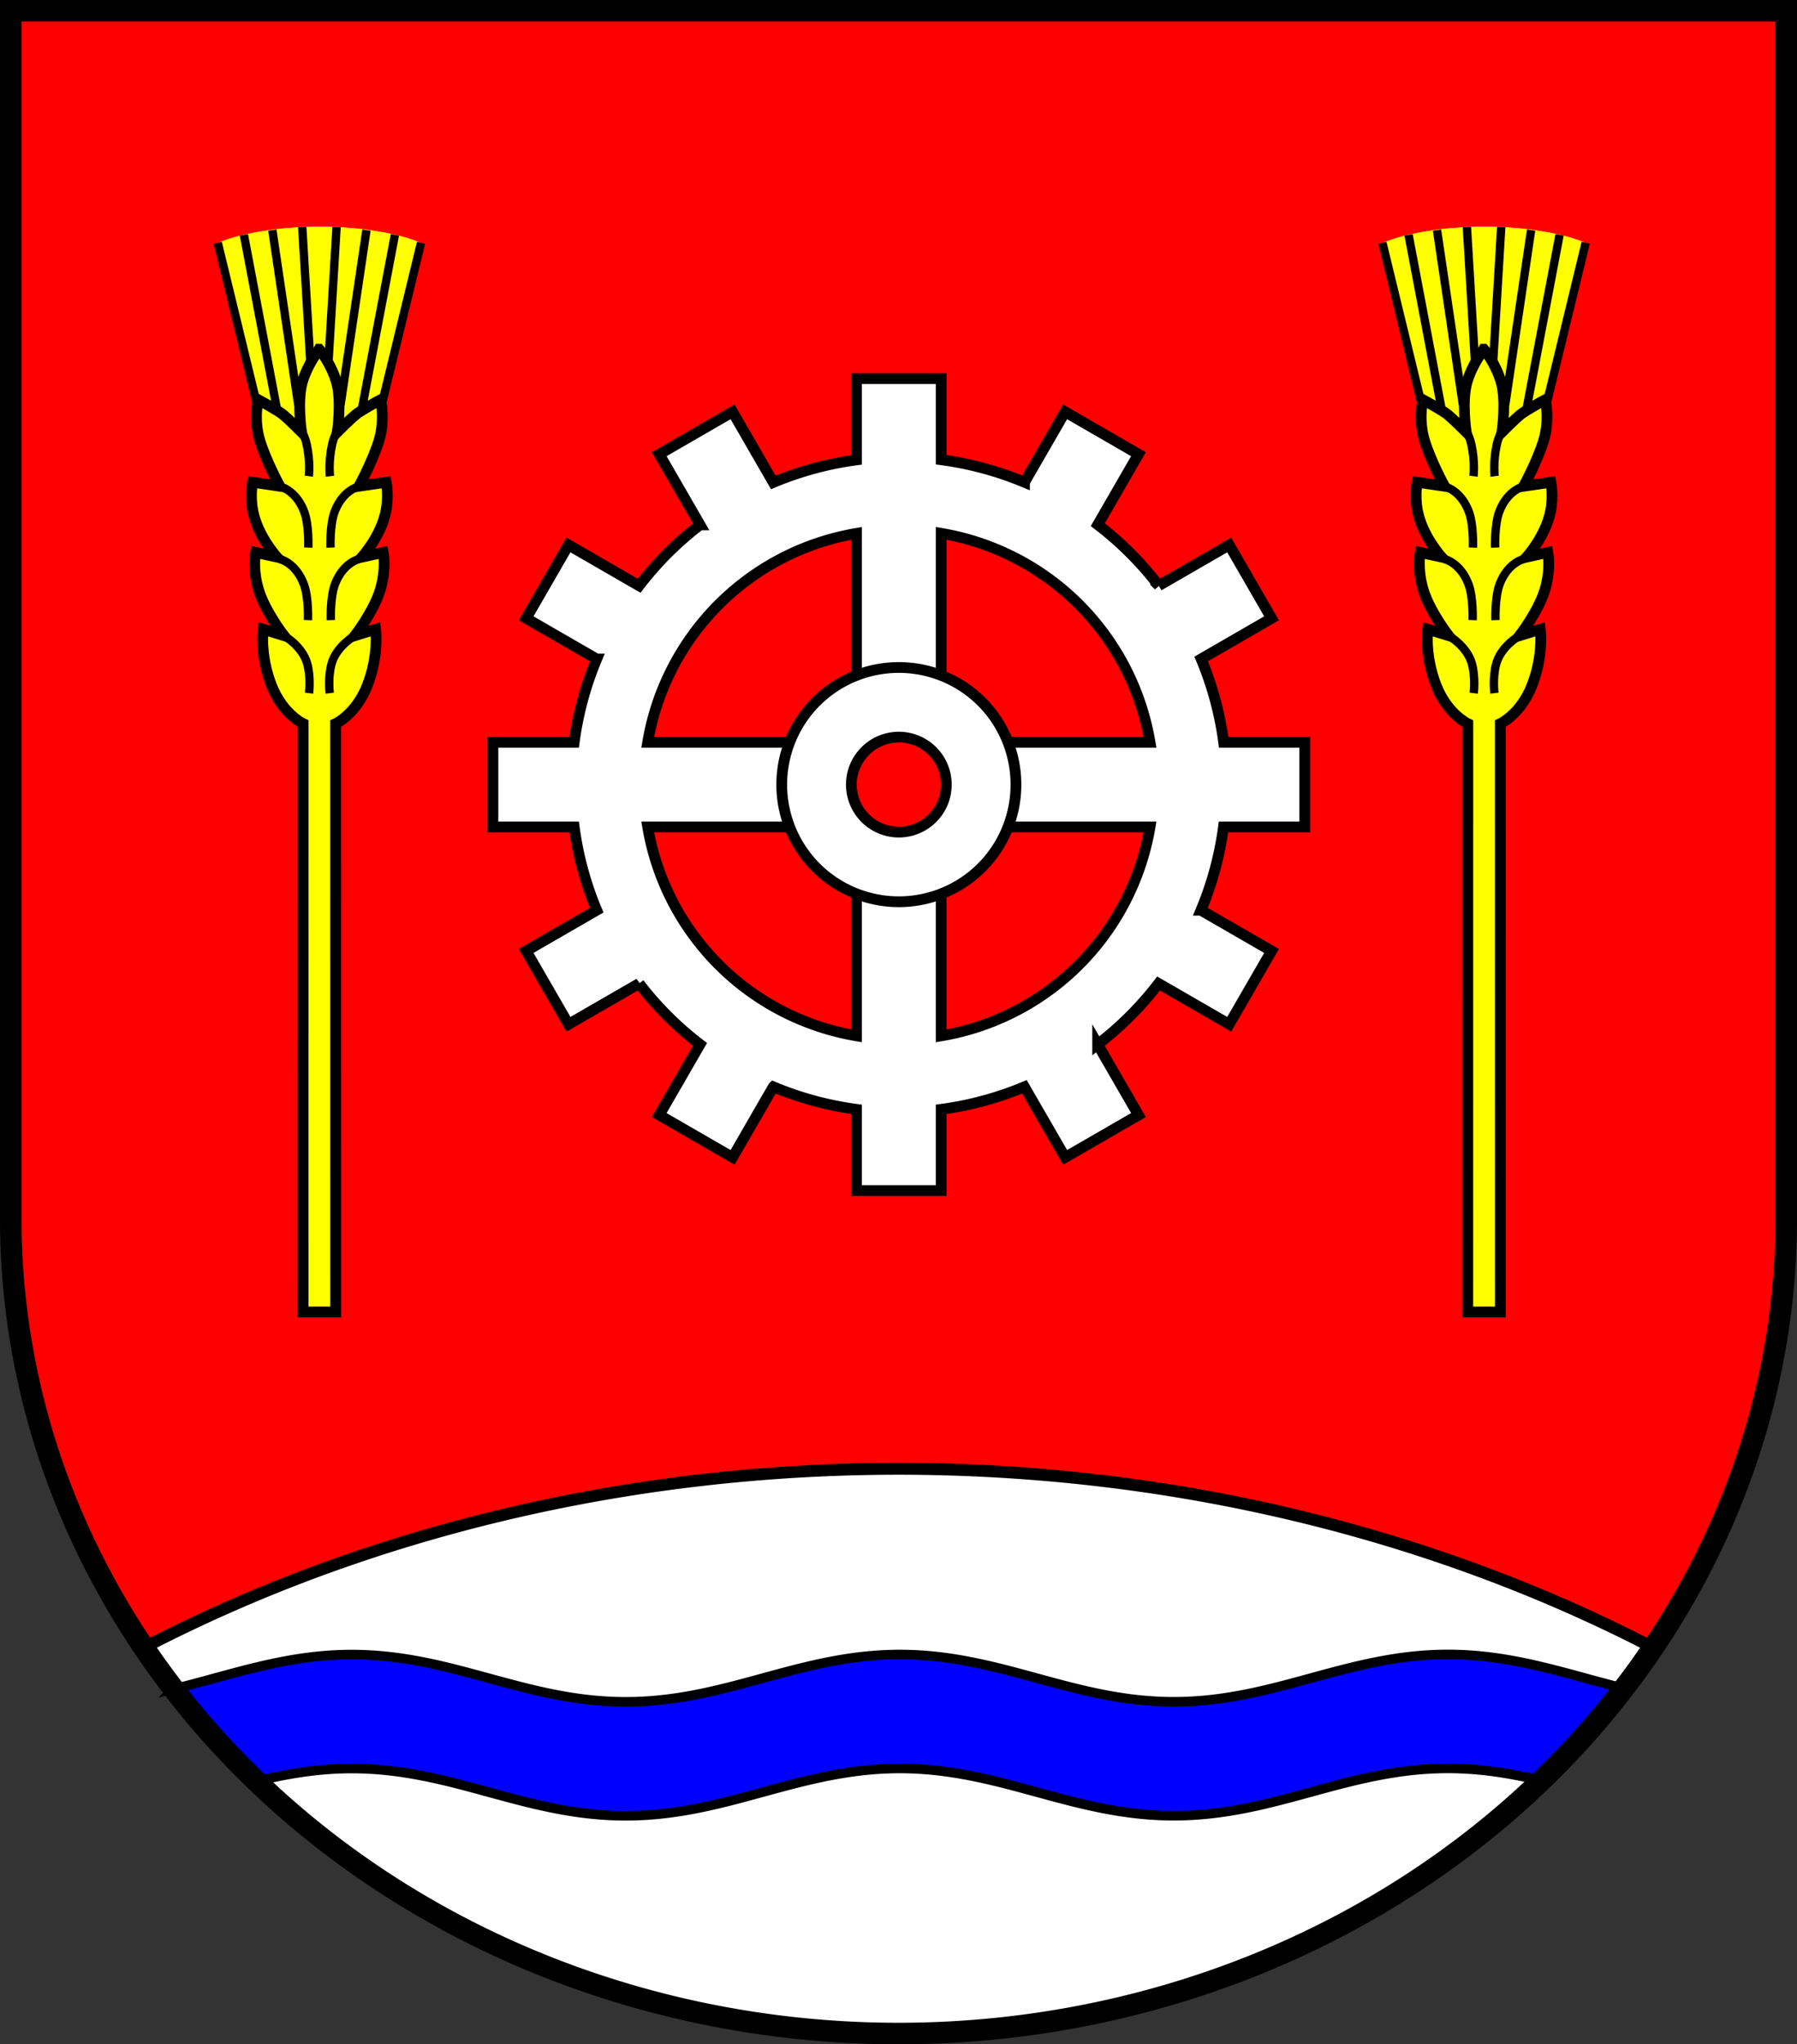 <?xml version="1.0" encoding="UTF-8" standalone="no"?>
<!-- Created with Inkscape (http://www.inkscape.org/) -->

<svg
   width="150.231mm"
   height="170.869mm"
   viewBox="0 0 150.231 170.869"
   version="1.1"
   id="svg3221"
   inkscape:version="1.2.2 (732a01da63, 2022-12-09)"
   sodipodi:docname="DEU Dägeling COA.svg"
   xmlns:inkscape="http://www.inkscape.org/namespaces/inkscape"
   xmlns:sodipodi="http://sodipodi.sourceforge.net/DTD/sodipodi-0.dtd"
   xmlns="http://www.w3.org/2000/svg"
   xmlns:svg="http://www.w3.org/2000/svg">
  <rect x="0" y="0" width="150.231" height="170.869" fill="#333333" stroke="none"/>
  <sodipodi:namedview
     id="namedview3223"
     pagecolor="#ffffff"
     bordercolor="#666666"
     borderopacity="1.0"
     inkscape:showpageshadow="2"
     inkscape:pageopacity="0.0"
     inkscape:pagecheckerboard="0"
     inkscape:deskcolor="#d1d1d1"
     inkscape:document-units="mm"
     showgrid="false"
     inkscape:zoom="0.82885915"
     inkscape:cx="283.52223"
     inkscape:cy="323.93923"
     inkscape:current-layer="layer1" />
  <defs
     id="defs3218" />
  <g
     inkscape:label="Ebene 1"
     inkscape:groupmode="layer"
     id="layer1"
     transform="translate(-530.211,-65.583)">
    <g
       id="g3082"
       transform="translate(496.368,1.924)">
      <path
         id="path2048"
         style="fill:#ff0000;stroke:none;stroke-width:1.8;stroke-linecap:butt;stroke-dasharray:none"
         d="M 34.743,64.558 V 165.497 a 74.216,68.13 0 0 0 74.216,68.13 74.216,68.13 0 0 0 74.216,-68.13 74.216,68.13 0 0 0 0,-5.2e-4 V 64.558 Z" />
      <path
         id="path2061"
         style="fill:#ffffff;stroke:#000000;stroke-width:1;stroke-linecap:butt;stroke-dasharray:none"
         d="m 108.958,186.422 a 116.417,93.662 0 0 0 -63.08,14.947 74.216,68.13 0 0 0 63.08,32.258 74.216,68.13 0 0 0 63.079,-32.257 116.417,93.662 0 0 0 -63.079,-14.948 z" />
      <path
         id="path845"
         style="fill:#0000ff;fill-opacity:1;stroke:#000000;stroke-width:0.8;stroke-dasharray:none"
         d="m 154.881,201.943 c -8.433,7.8e-4 -14.474,3.954 -22.907,3.955 -8.433,8.9e-4 -14.479,-3.951 -22.912,-3.95 -8.433,7.8e-4 -14.475,3.953 -22.908,3.954 -8.433,7.8e-4 -14.479,-3.95 -22.911,-3.95 -5.536,5.2e-4 -10.044,1.7 -14.871,2.871 a 74.216,68.13 0 0 0 6.954,7.708 c 2.49,-0.599 5.066,-1.054 7.917,-1.054 8.433,-8.3e-4 14.479,3.951 22.911,3.95 8.433,-8.3e-4 14.475,-3.954 22.908,-3.955 8.432,-8.3e-4 14.479,3.951 22.912,3.95 8.433,-8.2e-4 14.474,-3.954 22.907,-3.955 2.791,-2.7e-4 5.318,0.435 7.759,1.014 a 74.216,68.13 0 0 0 6.946,-7.712 c -4.765,-1.168 -9.234,-2.828 -14.705,-2.827 z" />
      <path
         id="path2954"
         style="fill:none;stroke:#000000;stroke-width:1.8;stroke-linecap:butt;stroke-dasharray:none"
         d="M 34.743,64.558 V 165.497 a 74.216,68.13 0 0 0 74.216,68.13 74.216,68.13 0 0 0 74.216,-68.13 74.216,68.13 0 0 0 0,-5.2e-4 V 64.558 Z" />
      <g
         id="g1551"
         transform="translate(-218.207,-0.872)">
        <g
           id="g1453">
          <path
             style="fill:#ffff00;stroke:#ffff00;stroke-width:0.05;stroke-linecap:butt;stroke-dasharray:none"
             d="m 283.096,100.08 4.147,-15.194 c 0,0 -1.128,-0.687 -4.629,-1.15 -1.359,-0.18 -2.743,-0.242 -3.862,-0.24 -1.119,-0.002 -2.503,0.06 -3.862,0.24 -3.501,0.464 -4.629,1.15 -4.629,1.15 l 3.717,14.896"
             id="path1428"
             sodipodi:nodetypes="ccscscc" />
          <g
             id="g1220">
            <g
               id="g1198">
              <path
                 style="fill:#ffff00;stroke:#000000;stroke-width:0.7;stroke-linecap:butt;stroke-dasharray:none"
                 d="m 270.257,84.829 3.264,13.45"
                 id="path1186" />
              <path
                 style="fill:#ffff00;stroke:#000000;stroke-width:0.7;stroke-linecap:butt;stroke-dasharray:none"
                 d="m 272.44,84.16 2.93,15.456"
                 id="path1188"
                 sodipodi:nodetypes="cc" />
              <path
                 style="fill:#ffff00;stroke:#000000;stroke-width:0.7;stroke-linecap:butt;stroke-dasharray:none"
                 d="m 274.819,83.767 2.163,14.59"
                 id="path1190"
                 sodipodi:nodetypes="cc" />
              <path
                 style="fill:#ffff00;stroke:#000000;stroke-width:0.7;stroke-linecap:butt;stroke-dasharray:none"
                 d="m 277.317,83.512 0.767,12.801"
                 id="path1192"
                 sodipodi:nodetypes="cc" />
            </g>
            <g
               id="g1208"
               inkscape:transform-center-x="-4.5816157"
               inkscape:transform-center-y="14.450329"
               transform="matrix(-1,0,0,1,557.504,0)">
              <path
                 style="fill:#ffff00;stroke:#000000;stroke-width:0.7;stroke-linecap:butt;stroke-dasharray:none"
                 d="m 270.257,84.829 3.264,13.45"
                 id="path1200" />
              <path
                 style="fill:#ffff00;stroke:#000000;stroke-width:0.7;stroke-linecap:butt;stroke-dasharray:none"
                 d="m 272.44,84.16 2.93,15.456"
                 id="path1202"
                 sodipodi:nodetypes="cc" />
              <path
                 style="fill:#ffff00;stroke:#000000;stroke-width:0.7;stroke-linecap:butt;stroke-dasharray:none"
                 d="m 274.819,83.767 2.163,14.59"
                 id="path1204"
                 sodipodi:nodetypes="cc" />
              <path
                 style="fill:#ffff00;stroke:#000000;stroke-width:0.7;stroke-linecap:butt;stroke-dasharray:none"
                 d="m 277.317,83.512 0.767,12.801"
                 id="path1206"
                 sodipodi:nodetypes="cc" />
            </g>
          </g>
          <path
             id="path975"
             style="fill:#ffff00;stroke:#000000;stroke-width:0.9;stroke-linecap:round"
             d="m 278.751,93.722 c -0.001,0.002 -0.941,1.15 -1.414,2.706 -0.473,1.557 -0.085,4.211 -0.085,4.211 0,0 -1.057,-1.057 -1.53,-1.446 -0.473,-0.389 -2.086,-1.252 -2.086,-1.252 0,0 -0.403,1.652 0.139,3.42 0.537,1.753 1.669,3.81 1.669,3.81 l -2.28,-0.334 c 0,0 -0.227,1.13 0.028,2.419 0.414,2.094 2.002,3.837 2.002,3.837 l -1.78,-0.39 c 0,0 -0.278,1.335 0.25,3.115 0.528,1.78 2.114,3.838 2.114,3.838 l -1.724,-0.529 c 0,0 -0.303,2.146 0.696,4.7 0.939,2.401 2.645,3.192 2.645,3.192 l -0.004,49.171 h 1.361 1.361 l -0.004,-49.171 c 0,0 1.706,-0.791 2.645,-3.192 0.998,-2.554 0.696,-4.7 0.696,-4.7 l -1.724,0.529 c 0,0 1.585,-2.058 2.114,-3.838 0.528,-1.78 0.25,-3.115 0.25,-3.115 l -1.78,0.39 c 0,0 1.588,-1.744 2.002,-3.837 0.255,-1.289 0.028,-2.419 0.028,-2.419 l -2.28,0.334 c 0,0 1.131,-2.057 1.669,-3.81 0.542,-1.768 0.139,-3.42 0.139,-3.42 0,0 -1.613,0.862 -2.086,1.252 -0.473,0.389 -1.53,1.446 -1.53,1.446 0,0 0.387,-2.653 -0.085,-4.211 -0.472,-1.556 -1.413,-2.705 -1.414,-2.706 z"
             sodipodi:nodetypes="cscscsccsccsccscccccsccsccsccscscscc" />
          <g
             id="g1102">
            <path
               style="fill:none;stroke:#000000;stroke-width:0.7;stroke-linecap:butt;stroke-dasharray:none"
               d="m 275.822,117.687 c 0,0 1.494,0.846 1.907,2.301 0.326,1.147 0.157,2.478 0.157,2.478"
               id="path1090"
               sodipodi:nodetypes="csc" />
            <path
               style="fill:none;stroke:#000000;stroke-width:0.7;stroke-linecap:butt;stroke-dasharray:none"
               d="m 275.37,111.237 c 0,0 1.369,0.262 2.074,2.106 0.426,1.114 0.352,3.02 0.352,3.02"
               id="path1092"
               sodipodi:nodetypes="csc" />
            <path
               style="fill:none;stroke:#000000;stroke-width:0.7;stroke-linecap:butt;stroke-dasharray:none"
               d="m 275.398,105.175 c 0,0 1.369,0.262 2.074,2.106 0.426,1.114 0.352,3.02 0.352,3.02"
               id="path1094"
               sodipodi:nodetypes="csc" />
            <path
               style="fill:none;stroke:#000000;stroke-width:0.7;stroke-linecap:butt;stroke-dasharray:none"
               d="m 277.061,100.265 c 0,0 0.432,0.511 0.629,1.416 0.325,1.492 0.177,2.655 0.177,2.655"
               id="path1096"
               sodipodi:nodetypes="csc" />
          </g>
          <g
             id="g1112"
             inkscape:transform-center-x="-2.1019543"
             inkscape:transform-center-y="-16.927786"
             transform="matrix(-1,0,0,1,557.504,0)">
            <path
               style="fill:none;stroke:#000000;stroke-width:0.7;stroke-linecap:butt;stroke-dasharray:none"
               d="m 275.822,117.687 c 0,0 1.494,0.846 1.907,2.301 0.326,1.147 0.157,2.478 0.157,2.478"
               id="path1104"
               sodipodi:nodetypes="csc" />
            <path
               style="fill:none;stroke:#000000;stroke-width:0.7;stroke-linecap:butt;stroke-dasharray:none"
               d="m 275.37,111.237 c 0,0 1.369,0.262 2.074,2.106 0.426,1.114 0.352,3.02 0.352,3.02"
               id="path1106"
               sodipodi:nodetypes="csc" />
            <path
               style="fill:none;stroke:#000000;stroke-width:0.7;stroke-linecap:butt;stroke-dasharray:none"
               d="m 275.398,105.175 c 0,0 1.369,0.262 2.074,2.106 0.426,1.114 0.352,3.02 0.352,3.02"
               id="path1108"
               sodipodi:nodetypes="csc" />
            <path
               style="fill:none;stroke:#000000;stroke-width:0.7;stroke-linecap:butt;stroke-dasharray:none"
               d="m 277.061,100.265 c 0,0 0.432,0.511 0.629,1.416 0.325,1.492 0.177,2.655 0.177,2.655"
               id="path1110"
               sodipodi:nodetypes="csc" />
          </g>
        </g>
        <g
           id="g1501"
           transform="translate(97.367)">
          <path
             style="fill:#ffff00;stroke:#ffff00;stroke-width:0.05;stroke-linecap:butt;stroke-dasharray:none"
             d="m 283.327,100.444 3.916,-15.558 c 0,0 -1.128,-0.687 -4.629,-1.15 -1.359,-0.18 -2.743,-0.242 -3.862,-0.24 -1.119,-0.002 -2.503,0.06 -3.862,0.24 -3.501,0.464 -4.629,1.15 -4.629,1.15 l 4.048,15.921"
             id="path1455"
             sodipodi:nodetypes="ccscscc" />
          <g
             id="g1477">
            <g
               id="g1465">
              <path
                 style="fill:#ffff00;stroke:#000000;stroke-width:0.7;stroke-linecap:butt;stroke-dasharray:none"
                 d="m 270.257,84.829 3.264,13.45"
                 id="path1457" />
              <path
                 style="fill:#ffff00;stroke:#000000;stroke-width:0.7;stroke-linecap:butt;stroke-dasharray:none"
                 d="m 272.44,84.16 2.93,15.456"
                 id="path1459"
                 sodipodi:nodetypes="cc" />
              <path
                 style="fill:#ffff00;stroke:#000000;stroke-width:0.7;stroke-linecap:butt;stroke-dasharray:none"
                 d="m 274.819,83.767 2.163,14.59"
                 id="path1461"
                 sodipodi:nodetypes="cc" />
              <path
                 style="fill:#ffff00;stroke:#000000;stroke-width:0.7;stroke-linecap:butt;stroke-dasharray:none"
                 d="m 277.317,83.512 0.767,12.801"
                 id="path1463"
                 sodipodi:nodetypes="cc" />
            </g>
            <g
               id="g1475"
               inkscape:transform-center-x="-4.5816157"
               inkscape:transform-center-y="14.450329"
               transform="matrix(-1,0,0,1,557.504,0)">
              <path
                 style="fill:#ffff00;stroke:#000000;stroke-width:0.7;stroke-linecap:butt;stroke-dasharray:none"
                 d="m 270.257,84.829 3.264,13.45"
                 id="path1467" />
              <path
                 style="fill:#ffff00;stroke:#000000;stroke-width:0.7;stroke-linecap:butt;stroke-dasharray:none"
                 d="m 272.44,84.16 2.93,15.456"
                 id="path1469"
                 sodipodi:nodetypes="cc" />
              <path
                 style="fill:#ffff00;stroke:#000000;stroke-width:0.7;stroke-linecap:butt;stroke-dasharray:none"
                 d="m 274.819,83.767 2.163,14.59"
                 id="path1471"
                 sodipodi:nodetypes="cc" />
              <path
                 style="fill:#ffff00;stroke:#000000;stroke-width:0.7;stroke-linecap:butt;stroke-dasharray:none"
                 d="m 277.317,83.512 0.767,12.801"
                 id="path1473"
                 sodipodi:nodetypes="cc" />
            </g>
          </g>
          <path
             id="path1479"
             style="fill:#ffff00;stroke:#000000;stroke-width:0.9;stroke-linecap:round"
             d="m 278.751,93.722 c -0.001,0.002 -0.941,1.15 -1.414,2.706 -0.473,1.557 -0.085,4.211 -0.085,4.211 0,0 -1.057,-1.057 -1.53,-1.446 -0.473,-0.389 -2.086,-1.252 -2.086,-1.252 0,0 -0.403,1.652 0.139,3.42 0.537,1.753 1.669,3.81 1.669,3.81 l -2.28,-0.334 c 0,0 -0.227,1.13 0.028,2.419 0.414,2.094 2.002,3.837 2.002,3.837 l -1.78,-0.39 c 0,0 -0.278,1.335 0.25,3.115 0.528,1.78 2.114,3.838 2.114,3.838 l -1.724,-0.529 c 0,0 -0.303,2.146 0.696,4.7 0.939,2.401 2.645,3.192 2.645,3.192 l -0.004,49.171 h 1.361 1.361 l -0.004,-49.171 c 0,0 1.706,-0.791 2.645,-3.192 0.998,-2.554 0.696,-4.7 0.696,-4.7 l -1.724,0.529 c 0,0 1.585,-2.058 2.114,-3.838 0.528,-1.78 0.25,-3.115 0.25,-3.115 l -1.78,0.39 c 0,0 1.588,-1.744 2.002,-3.837 0.255,-1.289 0.028,-2.419 0.028,-2.419 l -2.28,0.334 c 0,0 1.131,-2.057 1.669,-3.81 0.542,-1.768 0.139,-3.42 0.139,-3.42 0,0 -1.613,0.862 -2.086,1.252 -0.473,0.389 -1.53,1.446 -1.53,1.446 0,0 0.387,-2.653 -0.085,-4.211 -0.472,-1.556 -1.413,-2.705 -1.414,-2.706 z"
             sodipodi:nodetypes="cscscsccsccsccscccccsccsccsccscscscc" />
          <g
             id="g1489">
            <path
               style="fill:none;stroke:#000000;stroke-width:0.7;stroke-linecap:butt;stroke-dasharray:none"
               d="m 275.822,117.687 c 0,0 1.494,0.846 1.907,2.301 0.326,1.147 0.157,2.478 0.157,2.478"
               id="path1481"
               sodipodi:nodetypes="csc" />
            <path
               style="fill:none;stroke:#000000;stroke-width:0.7;stroke-linecap:butt;stroke-dasharray:none"
               d="m 275.37,111.237 c 0,0 1.369,0.262 2.074,2.106 0.426,1.114 0.352,3.02 0.352,3.02"
               id="path1483"
               sodipodi:nodetypes="csc" />
            <path
               style="fill:none;stroke:#000000;stroke-width:0.7;stroke-linecap:butt;stroke-dasharray:none"
               d="m 275.398,105.175 c 0,0 1.369,0.262 2.074,2.106 0.426,1.114 0.352,3.02 0.352,3.02"
               id="path1485"
               sodipodi:nodetypes="csc" />
            <path
               style="fill:none;stroke:#000000;stroke-width:0.7;stroke-linecap:butt;stroke-dasharray:none"
               d="m 277.061,100.265 c 0,0 0.432,0.511 0.629,1.416 0.325,1.492 0.177,2.655 0.177,2.655"
               id="path1487"
               sodipodi:nodetypes="csc" />
          </g>
          <g
             id="g1499"
             inkscape:transform-center-x="-2.1019543"
             inkscape:transform-center-y="-16.927786"
             transform="matrix(-1,0,0,1,557.504,0)">
            <path
               style="fill:none;stroke:#000000;stroke-width:0.7;stroke-linecap:butt;stroke-dasharray:none"
               d="m 275.822,117.687 c 0,0 1.494,0.846 1.907,2.301 0.326,1.147 0.157,2.478 0.157,2.478"
               id="path1491"
               sodipodi:nodetypes="csc" />
            <path
               style="fill:none;stroke:#000000;stroke-width:0.7;stroke-linecap:butt;stroke-dasharray:none"
               d="m 275.37,111.237 c 0,0 1.369,0.262 2.074,2.106 0.426,1.114 0.352,3.02 0.352,3.02"
               id="path1493"
               sodipodi:nodetypes="csc" />
            <path
               style="fill:none;stroke:#000000;stroke-width:0.7;stroke-linecap:butt;stroke-dasharray:none"
               d="m 275.398,105.175 c 0,0 1.369,0.262 2.074,2.106 0.426,1.114 0.352,3.02 0.352,3.02"
               id="path1495"
               sodipodi:nodetypes="csc" />
            <path
               style="fill:none;stroke:#000000;stroke-width:0.7;stroke-linecap:butt;stroke-dasharray:none"
               d="m 277.061,100.265 c 0,0 0.432,0.511 0.629,1.416 0.325,1.492 0.177,2.655 0.177,2.655"
               id="path1497"
               sodipodi:nodetypes="csc" />
          </g>
        </g>
      </g>
      <g
         id="g1934"
         transform="translate(-218.832,-0.804)">
        <path
           id="path1605"
           style="fill:#ffffff;stroke:#000000;stroke-width:0.9;stroke-linecap:butt;stroke-dasharray:none"
           d="m 324.28,96.11 v 6.793 a 27.384,27.384 0 0 0 -6.957,1.883 l -3.406,-5.899 -6.13,3.539 3.41,5.906 a 27.384,27.384 0 0 0 -5.09,5.09 l -5.906,-3.41 -3.539,6.13 5.899,3.406 a 27.384,27.384 0 0 0 -1.883,6.957 h -6.793 v 7.078 h 6.793 a 27.384,27.384 0 0 0 1.883,6.957 l -5.899,3.406 3.539,6.13 5.906,-3.41 a 27.384,27.384 0 0 0 5.09,5.09 l -3.41,5.906 6.13,3.539 3.406,-5.899 a 27.384,27.384 0 0 0 6.957,1.883 v 6.793 h 7.078 v -6.793 a 27.384,27.384 0 0 0 6.957,-1.883 l 3.406,5.899 6.13,-3.539 -3.41,-5.906 a 27.384,27.384 0 0 0 5.09,-5.09 l 5.906,3.41 3.539,-6.129 -5.899,-3.406 a 27.384,27.384 0 0 0 1.883,-6.957 h 6.793 v -7.078 h -6.778 a 27.384,27.384 0 0 0 -1.883,-6.965 l 5.884,-3.397 -3.539,-6.13 -5.89,3.4 a 27.384,27.384 0 0 0 -5.097,-5.097 l 3.4,-5.89 -6.13,-3.539 -3.397,5.884 a 27.384,27.384 0 0 0 -6.965,-1.883 v -6.778 z m 7.078,12.932 a 21.299,21.299 0 0 1 17.462,17.462 h -15.048 v 7.078 h 15.048 a 21.299,21.299 0 0 1 -17.462,17.462 v -15.048 h -7.078 v 15.044 A 21.299,21.299 0 0 1 306.822,133.582 h 15.044 v -7.078 H 306.822 a 21.299,21.299 0 0 1 17.458,-17.458 v 15.044 h 7.078 z" />
        <path
           id="circle1717"
           style="fill:#ffffff;stroke:#000000;stroke-width:0.9;stroke-linecap:butt;stroke-dasharray:none"
           d="m 327.819,120.253 a 9.79,9.79 0 0 0 -9.79,9.79 9.79,9.79 0 0 0 9.79,9.79 9.79,9.79 0 0 0 9.79,-9.79 9.79,9.79 0 0 0 -9.79,-9.79 z m 0,5.821 a 3.969,3.969 0 0 1 3.969,3.969 3.969,3.969 0 0 1 -3.969,3.969 3.969,3.969 0 0 1 -3.969,-3.969 3.969,3.969 0 0 1 3.969,-3.969 z" />
      </g>
    </g>
  </g>
</svg>
